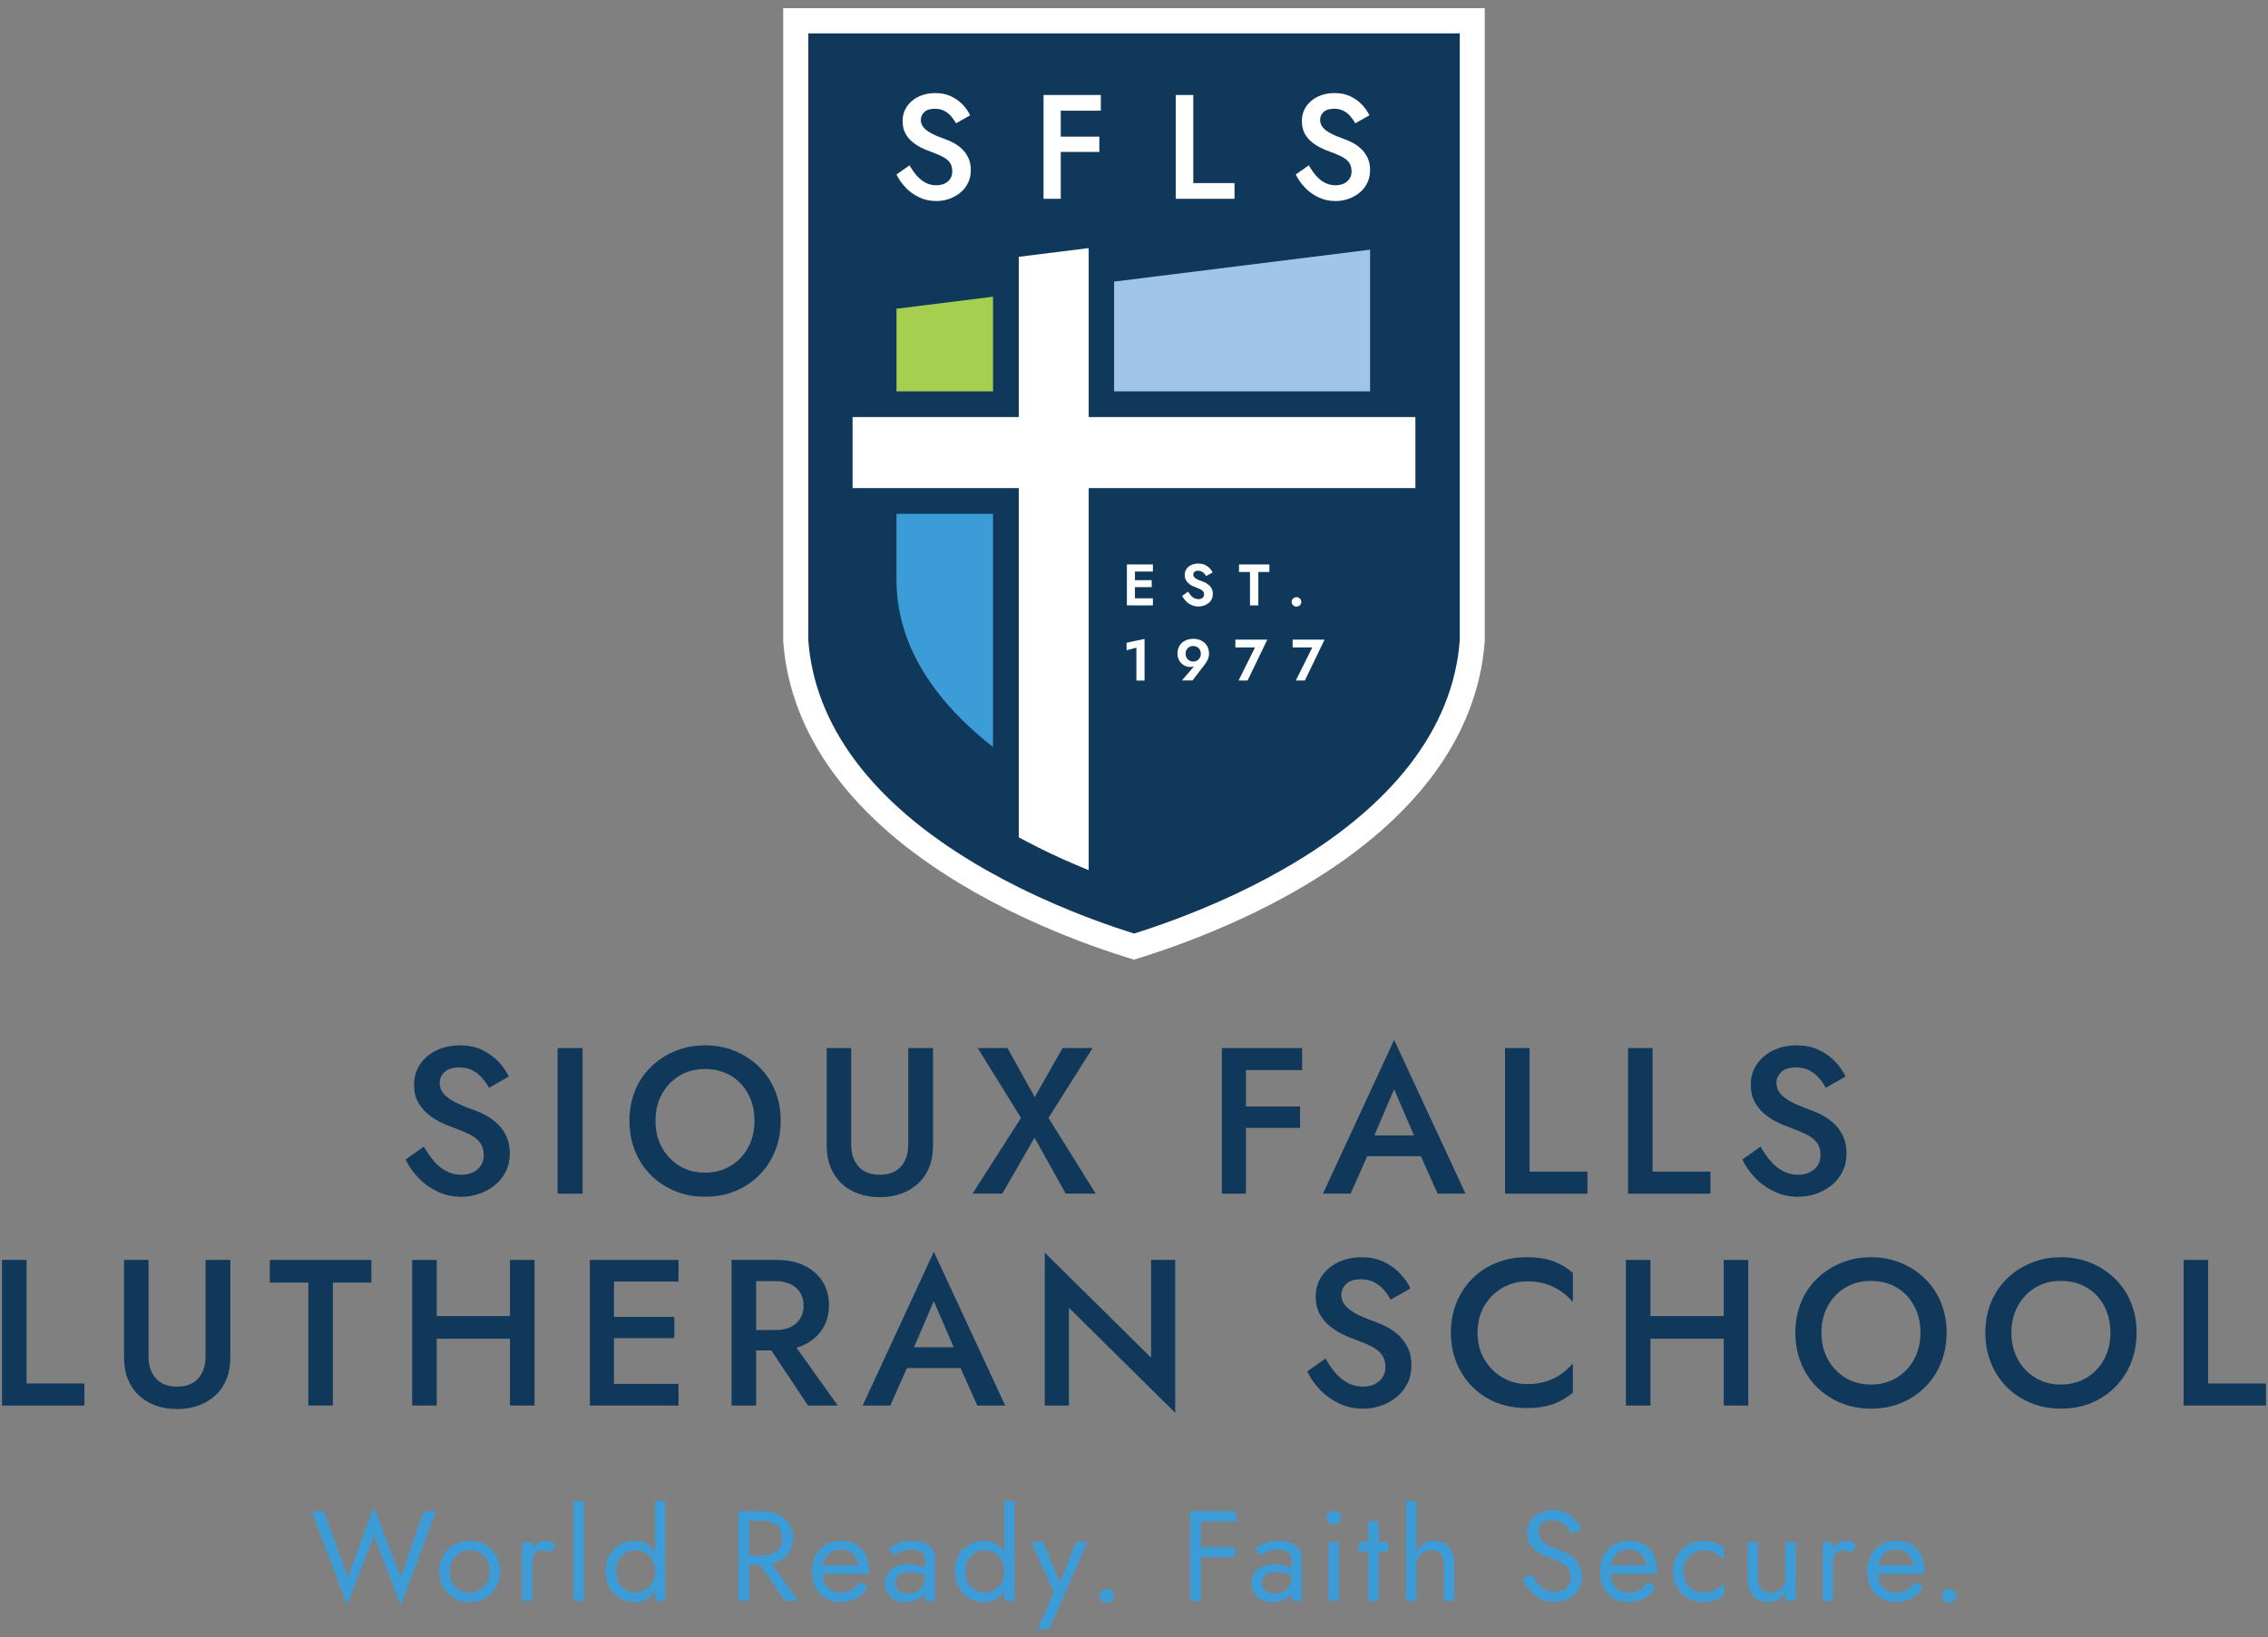 <?xml version="1.0" encoding="UTF-8"?> <svg xmlns="http://www.w3.org/2000/svg" id="Layer_1" viewBox="0 0 588.55 424.99"><rect x="0" y="0" width="588.55" height="424.99" fill="#808080" stroke="none"/><defs><style>.cls-1{fill:#fff;}.cls-2{fill:#a0c5e9;}.cls-3{fill:#a5cf4f;}.cls-4{fill:#0f385b;}.cls-5{fill:#3c9cd7;}</style></defs><path class="cls-1" d="m292.33,248.51c-3.65-1.15-7.39-2.43-11.09-3.81l-.12-.04c-.3-.12-.6-.23-.91-.35-6.5-2.47-12.8-5.21-18.75-8.17-3.01-1.5-5.94-3.06-8.72-4.64-1.1-.63-2.17-1.25-3.2-1.88-28.49-17.02-44.5-38.81-46.28-63.01l-.02-.24V2.12h182.05v164.24l-.02.24c-1.85,25.13-18.96,47.57-49.47,64.88-8.63,4.91-18.21,9.34-28.48,13.19-3.63,1.36-7.37,2.65-11.11,3.83l-1.95.61-1.95-.61Z"></path><path class="cls-4" d="m209.76,8.66v157.55c1.62,22.04,16.45,41.94,43.16,57.88.99.6,2.01,1.19,3.04,1.78,2.82,1.6,5.64,3.09,8.42,4.47,6.46,3.21,12.69,5.84,18.15,7.91.34.13.67.25,1,.38,4.15,1.55,7.81,2.77,10.76,3.7,2.95-.92,6.62-2.15,10.77-3.71,7.99-2.99,17.76-7.19,27.55-12.75,28.64-16.24,44.51-36.8,46.2-59.67V8.66h-169.04Zm59.73,211.35c-1.74-.87-3.45-1.77-5.12-2.67v-90.64h-43.12v-18.44h43.12v-41.6l18.15-2.26v43.87h84.78v18.44h-84.78v99.17c-4.49-1.82-8.87-3.78-13.03-5.85Z"></path><path class="cls-1" d="m249.72,38.75c-.65-.64-1.39-1.18-2.19-1.62-.81-.44-1.62-.8-2.45-1.08-1.44-.51-2.61-1.01-3.5-1.5-.9-.49-1.56-1.01-1.98-1.56s-.64-1.17-.64-1.87c0-.77.29-1.44.89-2.02.59-.58,1.51-.87,2.77-.87.9,0,1.69.17,2.37.52.68.35,1.28.81,1.79,1.39.51.58.95,1.2,1.31,1.87l3.66-2.08c-.44-.95-1.07-1.86-1.89-2.73-.82-.87-1.82-1.6-3-2.17-1.18-.58-2.57-.87-4.16-.87s-3.06.31-4.33.92c-1.27.62-2.28,1.47-3.02,2.56-.74,1.09-1.12,2.36-1.12,3.79,0,1.26.24,2.33.73,3.22.49.89,1.1,1.63,1.85,2.23.74.6,1.53,1.1,2.35,1.5.82.4,1.57.71,2.23.94,1.13.41,2.13.83,3,1.25.87.42,1.55.94,2.02,1.54.47.6.71,1.39.71,2.37,0,1.08-.38,1.95-1.16,2.62-.77.67-1.77,1-3,1-1,0-1.92-.22-2.75-.65-.83-.44-1.59-1.04-2.27-1.81-.68-.77-1.32-1.68-1.91-2.73l-3.39,2.39c.59,1.23,1.39,2.37,2.41,3.43,1.01,1.05,2.19,1.89,3.54,2.52,1.35.63,2.8.94,4.37.94,1.16,0,2.27-.19,3.33-.56,1.06-.37,2.02-.9,2.87-1.58.85-.68,1.52-1.52,2.02-2.52.5-1,.75-2.13.75-3.39,0-1.18-.21-2.21-.62-3.1-.41-.89-.94-1.65-1.6-2.29Zm23.89-14.09h-2.81v26.95h4.47v-12.17h10.01v-3.97h-10.01v-6.74h10.4v-4.08h-12.05Zm36.04,0h-4.54v26.95h15.25v-4.08h-10.7v-22.87Zm45.28,16.38c-.41-.89-.94-1.65-1.6-2.29-.65-.64-1.39-1.18-2.19-1.62-.81-.44-1.62-.8-2.45-1.08-1.44-.51-2.61-1.01-3.5-1.5-.9-.49-1.56-1.01-1.98-1.56-.42-.55-.64-1.17-.64-1.87,0-.77.29-1.44.89-2.02.59-.58,1.51-.87,2.77-.87.9,0,1.69.17,2.37.52.68.35,1.28.81,1.79,1.39.51.58.95,1.2,1.31,1.87l3.66-2.08c-.44-.95-1.07-1.86-1.89-2.73-.82-.87-1.82-1.6-3-2.17-1.18-.58-2.57-.87-4.16-.87s-3.06.31-4.33.92c-1.27.62-2.28,1.47-3.02,2.56-.74,1.09-1.12,2.36-1.12,3.79,0,1.26.24,2.33.73,3.22.49.89,1.1,1.63,1.85,2.23.74.6,1.53,1.1,2.35,1.5.82.4,1.57.71,2.23.94,1.13.41,2.13.83,3,1.25.87.42,1.55.94,2.02,1.54.47.6.71,1.39.71,2.37,0,1.08-.38,1.95-1.16,2.62-.77.67-1.77,1-3,1-1,0-1.92-.22-2.75-.65-.83-.44-1.59-1.04-2.27-1.81-.68-.77-1.32-1.68-1.91-2.73l-3.39,2.39c.59,1.23,1.39,2.37,2.41,3.43,1.01,1.05,2.19,1.89,3.54,2.52,1.35.63,2.8.94,4.37.94,1.16,0,2.27-.19,3.33-.56,1.06-.37,2.02-.9,2.87-1.58.85-.68,1.52-1.52,2.02-2.52.5-1,.75-2.13.75-3.39,0-1.18-.21-2.21-.62-3.1Z"></path><path class="cls-5" d="m257.69,133.37h-25.05v17.13c0,18.44,11.61,32.88,25.05,43.42v-60.55Z"></path><path class="cls-3" d="m257.69,77.02l-25.05,3.12v21.45h25.05v-24.57Z"></path><path class="cls-2" d="m289.11,73.1v28.49h66.43v-36.78l-66.43,8.29Z"></path><path class="cls-1" d="m294.52,146.52v10.62h-2.09v-10.62h2.09Zm-.7,0h5.36v1.84h-5.36v-1.84Zm0,4.08h5.05v1.81h-5.05v-1.81Zm0,4.71h5.36v1.84h-5.36v-1.84Z"></path><path class="cls-1" d="m309.05,154.61c.27.29.56.52.89.68.32.16.67.24,1.05.24.43,0,.79-.11,1.06-.33.27-.22.41-.53.41-.91,0-.33-.08-.6-.25-.8s-.42-.38-.74-.54c-.33-.16-.73-.33-1.21-.51-.25-.09-.54-.21-.87-.37s-.64-.36-.93-.61c-.29-.25-.54-.55-.73-.91-.19-.36-.29-.79-.29-1.3,0-.61.15-1.13.46-1.57s.73-.78,1.26-1.02c.53-.24,1.13-.36,1.78-.36s1.26.11,1.75.34c.49.23.9.52,1.23.87.33.35.58.71.77,1.08l-1.7.94c-.14-.25-.31-.48-.51-.69-.2-.21-.42-.38-.68-.5-.25-.13-.54-.19-.87-.19-.42,0-.74.1-.96.3-.21.2-.32.43-.32.69s.09.49.26.69.43.38.79.56.8.36,1.34.54c.34.12.68.27.99.46.32.18.61.4.87.66s.46.56.61.91c.15.35.22.75.22,1.21,0,.52-.1.98-.3,1.38-.2.41-.48.75-.83,1.02-.35.28-.75.49-1.19.64-.44.15-.9.22-1.39.22-.65,0-1.25-.12-1.81-.37-.56-.25-1.05-.58-1.46-1.01s-.74-.89-.97-1.38l1.55-1.09c.22.39.47.74.74,1.03Z"></path><path class="cls-1" d="m321.52,146.52h7.89v1.96h-2.87v8.67h-2.17v-8.67h-2.85v-1.96Z"></path><path class="cls-1" d="m335.55,155.38c.24-.24.53-.36.89-.36s.66.12.9.36c.23.24.35.53.35.87,0,.32-.12.61-.35.85-.23.24-.53.36-.9.36s-.65-.12-.89-.36c-.24-.24-.36-.53-.36-.85,0-.34.12-.63.36-.87Z"></path><path class="cls-1" d="m292.35,166.84l4.66-.99v10.81h-2.11v-8.53l-2.55.67v-1.96Z"></path><path class="cls-1" d="m306.72,176.63l3.42-4.01.38-.14c-.25.26-.51.44-.77.52-.26.09-.58.13-.96.13-.41,0-.8-.08-1.18-.24-.38-.16-.73-.39-1.04-.7s-.55-.67-.74-1.09c-.18-.42-.27-.9-.27-1.41,0-.83.18-1.53.55-2.11.37-.58.86-1.01,1.48-1.31.62-.3,1.31-.45,2.06-.45s1.45.15,2.06.45c.62.3,1.11.74,1.48,1.31.37.58.55,1.28.55,2.11,0,.53-.1,1.01-.3,1.46-.2.45-.45.87-.74,1.25l-3.23,4.22h-2.75Zm4.64-7.99c-.17-.3-.41-.53-.71-.7-.3-.17-.63-.25-1.01-.25s-.71.08-1.01.25-.53.4-.71.7c-.17.3-.26.65-.26,1.06s.09.74.26,1.05c.17.3.41.54.71.71s.63.26,1.01.26.71-.09,1.01-.26c.3-.17.53-.41.71-.71s.26-.65.26-1.05-.09-.76-.26-1.06Z"></path><path class="cls-1" d="m320.58,166.03h8.29l-5.12,10.62h-2.34l4.27-8.59h-5.1v-2.03Z"></path><path class="cls-1" d="m335.44,166.03h8.29l-5.12,10.62h-2.34l4.27-8.59h-5.1v-2.03Z"></path><path class="cls-4" d="m112.65,301.48c.95,1.08,2.02,1.93,3.19,2.54,1.17.61,2.46.92,3.86.92,1.73,0,3.13-.47,4.21-1.4s1.62-2.16,1.62-3.67c0-1.37-.33-2.47-1-3.32-.67-.85-1.61-1.57-2.83-2.16-1.22-.59-2.63-1.18-4.21-1.75-.94-.32-1.98-.76-3.13-1.32-1.15-.56-2.25-1.26-3.29-2.11s-1.91-1.89-2.59-3.13c-.68-1.24-1.03-2.74-1.03-4.51,0-2.02.52-3.79,1.57-5.32,1.04-1.53,2.46-2.73,4.24-3.59,1.78-.86,3.81-1.3,6.08-1.3s4.18.41,5.83,1.21c1.66.81,3.06,1.83,4.21,3.05,1.15,1.22,2.03,2.5,2.65,3.83l-5.13,2.92c-.5-.94-1.12-1.81-1.84-2.62-.72-.81-1.56-1.46-2.51-1.94-.95-.49-2.06-.73-3.32-.73-1.76,0-3.06.4-3.89,1.21-.83.81-1.24,1.75-1.24,2.83,0,.97.3,1.84.89,2.62.59.77,1.52,1.5,2.78,2.19,1.26.68,2.9,1.39,4.91,2.11,1.15.4,2.29.9,3.43,1.51,1.13.61,2.16,1.37,3.08,2.27s1.67,1.97,2.24,3.21c.58,1.24.86,2.69.86,4.35,0,1.76-.35,3.35-1.05,4.75-.7,1.4-1.65,2.58-2.83,3.54-1.19.95-2.53,1.69-4.02,2.21-1.49.52-3.05.78-4.67.78-2.2,0-4.24-.44-6.13-1.32-1.89-.88-3.55-2.06-4.97-3.54s-2.55-3.08-3.38-4.81l4.75-3.35c.83,1.48,1.72,2.75,2.67,3.83Z"></path><path class="cls-4" d="m151.18,272.05v37.8h-6.48v-37.8h6.48Z"></path><path class="cls-4" d="m164.79,283.12c.97-2.38,2.35-4.44,4.13-6.18s3.87-3.11,6.26-4.1c2.39-.99,4.98-1.49,7.75-1.49s5.45.5,7.83,1.49c2.38.99,4.46,2.36,6.24,4.1s3.16,3.81,4.13,6.18c.97,2.38,1.46,4.99,1.46,7.83s-.49,5.42-1.46,7.83c-.97,2.41-2.34,4.5-4.1,6.26s-3.83,3.14-6.21,4.13c-2.38.99-5,1.48-7.88,1.48s-5.41-.5-7.8-1.48c-2.39-.99-4.47-2.37-6.24-4.13-1.76-1.76-3.13-3.85-4.1-6.26-.97-2.41-1.46-5.02-1.46-7.83s.49-5.45,1.46-7.83Zm6.97,14.74c1.12,2.02,2.64,3.61,4.56,4.78,1.92,1.17,4.13,1.76,6.61,1.76s4.74-.58,6.67-1.76c1.92-1.17,3.44-2.76,4.54-4.78,1.1-2.02,1.65-4.32,1.65-6.91s-.54-4.91-1.62-6.94c-1.08-2.03-2.58-3.63-4.51-4.78-1.93-1.15-4.17-1.73-6.72-1.73s-4.69.58-6.61,1.73c-1.93,1.15-3.45,2.75-4.56,4.78-1.12,2.03-1.67,4.35-1.67,6.94s.56,4.9,1.67,6.91Z"></path><path class="cls-4" d="m220.89,272.05v25.11c0,2.3.63,4.18,1.89,5.62,1.26,1.44,3.1,2.16,5.51,2.16s4.29-.72,5.54-2.16c1.24-1.44,1.86-3.31,1.86-5.62v-25.11h6.43v25.38c0,2.09-.33,3.95-1,5.59-.67,1.64-1.62,3.03-2.86,4.18-1.24,1.15-2.71,2.03-4.4,2.65-1.69.61-3.55.92-5.56.92s-3.87-.31-5.56-.92c-1.69-.61-3.15-1.49-4.37-2.65-1.22-1.15-2.17-2.55-2.83-4.18s-1-3.5-1-5.59v-25.38h6.37Z"></path><path class="cls-4" d="m283.53,272.05l-11.45,18.14,12.26,19.66h-7.78l-8.1-14.53-8.37,14.53h-7.72l12.58-19.66-11.23-18.14h7.72l7.07,12.74,7.24-12.74h7.78Z"></path><path class="cls-4" d="m323.33,272.05v37.8h-6.26v-37.8h6.26Zm-2.32,0h16.9v5.72h-16.9v-5.72Zm0,15.17h16.36v5.56h-16.36v-5.56Z"></path><path class="cls-4" d="m355.84,296.62l-.11,1.4-5.24,11.83h-7.18l18.47-39.91,18.52,39.91h-7.24l-5.13-11.5-.11-1.57-6.05-14.04-5.94,13.88Zm-2.7-1.89h17.55l1.19,5.4h-19.98l1.24-5.4Z"></path><path class="cls-4" d="m396.93,272.05v32.08h15.01v5.72h-21.38v-37.8h6.37Z"></path><path class="cls-4" d="m428.85,272.05v32.08h15.01v5.72h-21.38v-37.8h6.37Z"></path><path class="cls-4" d="m459.54,301.48c.95,1.08,2.02,1.93,3.19,2.54,1.17.61,2.46.92,3.86.92,1.73,0,3.13-.47,4.21-1.4s1.62-2.16,1.62-3.67c0-1.37-.33-2.47-1-3.32-.67-.85-1.61-1.57-2.83-2.16-1.22-.59-2.63-1.18-4.21-1.75-.94-.32-1.98-.76-3.13-1.32-1.15-.56-2.25-1.26-3.29-2.11-1.04-.85-1.91-1.89-2.59-3.13-.68-1.24-1.03-2.74-1.03-4.51,0-2.02.52-3.79,1.57-5.32,1.04-1.53,2.46-2.73,4.24-3.59,1.78-.86,3.81-1.3,6.08-1.3s4.18.41,5.83,1.21c1.66.81,3.06,1.83,4.21,3.05,1.15,1.22,2.03,2.5,2.65,3.83l-5.13,2.92c-.5-.94-1.12-1.81-1.84-2.62-.72-.81-1.56-1.46-2.51-1.94-.95-.49-2.06-.73-3.32-.73-1.76,0-3.06.4-3.89,1.21s-1.24,1.75-1.24,2.83c0,.97.3,1.84.89,2.62.59.77,1.52,1.5,2.78,2.19,1.26.68,2.9,1.39,4.91,2.11,1.15.4,2.29.9,3.43,1.51,1.13.61,2.16,1.37,3.08,2.27s1.67,1.97,2.24,3.21c.58,1.24.86,2.69.86,4.35,0,1.76-.35,3.35-1.05,4.75-.7,1.4-1.65,2.58-2.83,3.54-1.19.95-2.53,1.69-4.02,2.21-1.49.52-3.05.78-4.67.78-2.2,0-4.24-.44-6.13-1.32s-3.55-2.06-4.97-3.54c-1.42-1.48-2.55-3.08-3.38-4.81l4.75-3.35c.83,1.48,1.72,2.75,2.67,3.83Z"></path><path class="cls-4" d="m6.89,327.05v32.08h15.01v5.72H.52v-37.8h6.37Z"></path><path class="cls-4" d="m38.54,327.05v25.11c0,2.3.63,4.18,1.89,5.62,1.26,1.44,3.1,2.16,5.51,2.16s4.29-.72,5.54-2.16c1.24-1.44,1.86-3.31,1.86-5.62v-25.11h6.43v25.38c0,2.09-.33,3.95-1,5.59s-1.62,3.03-2.86,4.18c-1.24,1.15-2.71,2.04-4.4,2.65-1.69.61-3.55.92-5.56.92s-3.87-.31-5.56-.92c-1.69-.61-3.15-1.49-4.37-2.65-1.22-1.15-2.17-2.54-2.83-4.18-.67-1.64-1-3.5-1-5.59v-25.38h6.37Z"></path><path class="cls-4" d="m70.02,327.05h26.35v5.88h-9.99v31.91h-6.37v-31.91h-9.99v-5.88Z"></path><path class="cls-4" d="m113.33,327.05v37.8h-6.37v-37.8h6.37Zm-3.83,14.58h27v5.88h-27v-5.88Zm29.21-14.58v37.8h-6.37v-37.8h6.37Z"></path><path class="cls-4" d="m159.33,327.05v37.8h-6.26v-37.8h6.26Zm-2.32,0h19.06v5.62h-19.06v-5.62Zm0,14.79h17.98v5.51h-17.98v-5.51Zm0,17.39h19.06v5.62h-19.06v-5.62Z"></path><path class="cls-4" d="m196.22,327.05v37.8h-6.37v-37.8h6.37Zm-2.59,0h7.88c2.77,0,5.17.48,7.18,1.46,2.02.97,3.59,2.33,4.73,4.08,1.13,1.75,1.7,3.81,1.7,6.18s-.57,4.45-1.7,6.21c-1.13,1.76-2.71,3.13-4.73,4.1-2.02.97-4.41,1.46-7.18,1.46h-7.88v-5.29h7.61c1.48,0,2.75-.24,3.83-.73s1.93-1.21,2.54-2.16.92-2.1.92-3.43-.31-2.52-.92-3.46-1.46-1.66-2.54-2.16-2.36-.76-3.83-.76h-7.61v-5.51Zm10.91,19.76l12.85,18.04h-7.72l-11.99-18.04h6.86Z"></path><path class="cls-4" d="m236.39,351.62l-.11,1.4-5.24,11.83h-7.18l18.47-39.91,18.52,39.91h-7.24l-5.13-11.5-.11-1.57-6.05-14.04-5.94,13.88Zm-2.7-1.89h17.55l1.19,5.4h-19.98l1.24-5.4Z"></path><path class="cls-4" d="m304.97,327.05v39.69l-27.59-27.27v25.38h-6.26v-39.69l27.59,27.27v-25.38h6.26Z"></path><path class="cls-4" d="m346.63,356.48c.95,1.08,2.02,1.93,3.19,2.54,1.17.61,2.46.92,3.86.92,1.73,0,3.13-.47,4.21-1.4,1.08-.94,1.62-2.16,1.62-3.67,0-1.37-.33-2.47-1-3.32-.67-.85-1.61-1.57-2.83-2.16-1.22-.59-2.63-1.18-4.21-1.75-.94-.32-1.98-.77-3.13-1.32-1.15-.56-2.25-1.26-3.29-2.11-1.04-.85-1.91-1.89-2.59-3.13s-1.03-2.74-1.03-4.51c0-2.02.52-3.79,1.57-5.32,1.04-1.53,2.46-2.73,4.24-3.59s3.81-1.3,6.08-1.3,4.18.41,5.83,1.21c1.66.81,3.06,1.83,4.21,3.05,1.15,1.22,2.03,2.5,2.65,3.83l-5.13,2.92c-.5-.94-1.12-1.81-1.84-2.62-.72-.81-1.56-1.46-2.51-1.94-.95-.49-2.06-.73-3.32-.73-1.76,0-3.06.4-3.89,1.21s-1.24,1.76-1.24,2.84c0,.97.3,1.84.89,2.62.59.78,1.52,1.5,2.78,2.19,1.26.69,2.9,1.39,4.91,2.11,1.15.4,2.29.9,3.43,1.51,1.13.61,2.16,1.37,3.08,2.27s1.67,1.97,2.24,3.21c.58,1.24.86,2.69.86,4.35,0,1.76-.35,3.35-1.05,4.75-.7,1.4-1.65,2.58-2.83,3.54-1.19.95-2.53,1.69-4.02,2.21-1.49.52-3.05.78-4.67.78-2.2,0-4.24-.44-6.13-1.32-1.89-.88-3.55-2.06-4.97-3.54-1.42-1.48-2.55-3.08-3.38-4.81l4.75-3.35c.83,1.48,1.72,2.75,2.67,3.83Z"></path><path class="cls-4" d="m385.24,352.94c1.21,2,2.78,3.55,4.72,4.67,1.94,1.12,4.07,1.68,6.37,1.68,1.8,0,3.43-.23,4.89-.7,1.46-.47,2.76-1.11,3.92-1.92,1.15-.81,2.16-1.74,3.02-2.78v7.61c-1.55,1.3-3.25,2.29-5.1,2.97-1.85.68-4.17,1.03-6.94,1.03s-5.36-.47-7.75-1.4c-2.39-.94-4.47-2.29-6.24-4.05-1.76-1.76-3.14-3.84-4.13-6.24-.99-2.39-1.49-5.01-1.49-7.86s.5-5.52,1.49-7.91c.99-2.39,2.37-4.46,4.13-6.21,1.76-1.74,3.84-3.1,6.24-4.05,2.39-.95,4.98-1.43,7.75-1.43s5.08.34,6.94,1.03c1.85.68,3.55,1.69,5.1,3.02v7.56c-.86-1.01-1.87-1.92-3.02-2.73-1.15-.81-2.46-1.45-3.92-1.92s-3.09-.7-4.89-.7c-2.3,0-4.43.55-6.37,1.65s-3.52,2.64-4.72,4.64c-1.21,2-1.81,4.35-1.81,7.05s.6,5,1.81,6.99Z"></path><path class="cls-4" d="m428.3,327.05v37.8h-6.37v-37.8h6.37Zm-3.83,14.58h27v5.88h-27v-5.88Zm29.21-14.58v37.8h-6.37v-37.8h6.37Z"></path><path class="cls-4" d="m467.35,338.12c.97-2.38,2.35-4.44,4.13-6.18,1.78-1.75,3.87-3.11,6.26-4.1,2.39-.99,4.98-1.49,7.75-1.49s5.45.5,7.83,1.49,4.46,2.36,6.24,4.1c1.78,1.75,3.16,3.81,4.13,6.18.97,2.38,1.46,4.99,1.46,7.83s-.49,5.42-1.46,7.83c-.97,2.41-2.34,4.5-4.1,6.27-1.76,1.76-3.83,3.14-6.21,4.13-2.38.99-5,1.48-7.88,1.48s-5.41-.5-7.8-1.48c-2.39-.99-4.47-2.37-6.24-4.13-1.76-1.76-3.13-3.85-4.1-6.27-.97-2.41-1.46-5.02-1.46-7.83s.49-5.45,1.46-7.83Zm6.97,14.74c1.12,2.02,2.64,3.61,4.56,4.78,1.93,1.17,4.13,1.76,6.62,1.76s4.74-.59,6.67-1.76c1.92-1.17,3.44-2.76,4.54-4.78,1.1-2.02,1.65-4.32,1.65-6.91s-.54-4.9-1.62-6.94-2.58-3.63-4.51-4.78-4.17-1.73-6.72-1.73-4.69.58-6.62,1.73c-1.93,1.15-3.45,2.75-4.56,4.78s-1.67,4.35-1.67,6.94.56,4.9,1.67,6.91Z"></path><path class="cls-4" d="m516.65,338.12c.97-2.38,2.35-4.44,4.13-6.18,1.78-1.75,3.87-3.11,6.26-4.1,2.39-.99,4.98-1.49,7.75-1.49s5.45.5,7.83,1.49,4.46,2.36,6.24,4.1c1.78,1.75,3.16,3.81,4.13,6.18.97,2.38,1.46,4.99,1.46,7.83s-.49,5.42-1.46,7.83c-.97,2.41-2.34,4.5-4.1,6.27-1.76,1.76-3.83,3.14-6.21,4.13-2.38.99-5,1.48-7.88,1.48s-5.41-.5-7.8-1.48c-2.39-.99-4.47-2.37-6.24-4.13-1.76-1.76-3.13-3.85-4.1-6.27-.97-2.41-1.46-5.02-1.46-7.83s.49-5.45,1.46-7.83Zm6.97,14.74c1.12,2.02,2.64,3.61,4.56,4.78,1.93,1.17,4.13,1.76,6.62,1.76s4.74-.59,6.67-1.76c1.92-1.17,3.44-2.76,4.54-4.78,1.1-2.02,1.65-4.32,1.65-6.91s-.54-4.9-1.62-6.94-2.58-3.63-4.51-4.78-4.17-1.73-6.72-1.73-4.69.58-6.62,1.73c-1.93,1.15-3.45,2.75-4.56,4.78s-1.67,4.35-1.67,6.94.56,4.9,1.67,6.91Z"></path><path class="cls-4" d="m573.02,327.05v32.08h15.01v5.72h-21.38v-37.8h6.37Z"></path><path class="cls-5" d="m109.99,392.29h3.16l-9.14,24.44-6.98-18.09-6.98,18.09-9.14-24.44h3.16l6.18,17.12,6.78-18.29,6.92,18.29,6.05-17.12Z"></path><path class="cls-5" d="m115.03,403.79c.7-1.2,1.65-2.14,2.84-2.83,1.2-.69,2.54-1.03,4.02-1.03s2.85.34,4.04,1.03c1.19.69,2.13,1.63,2.83,2.83.7,1.2,1.05,2.57,1.05,4.12s-.35,2.9-1.05,4.11c-.7,1.21-1.64,2.16-2.83,2.84-1.19.69-2.53,1.03-4.04,1.03s-2.83-.34-4.02-1.03c-1.2-.69-2.15-1.63-2.84-2.84-.7-1.21-1.05-2.58-1.05-4.11s.35-2.93,1.05-4.12Zm2.33,6.95c.45.82,1.08,1.47,1.86,1.95.79.48,1.68.71,2.68.71s1.89-.24,2.68-.71,1.41-1.12,1.86-1.95c.45-.82.68-1.76.68-2.83s-.23-2.01-.68-2.84c-.46-.83-1.08-1.48-1.86-1.95-.79-.47-1.68-.7-2.68-.7s-1.89.23-2.68.7c-.79.46-1.41,1.11-1.86,1.95-.46.83-.68,1.78-.68,2.84s.23,2.01.68,2.83Z"></path><path class="cls-5" d="m138.12,415.56h-2.66v-15.29h2.66v15.29Zm3.66-12.95c-.29-.12-.65-.18-1.1-.18-.67,0-1.19.17-1.56.5-.38.33-.64.79-.78,1.36-.14.58-.22,1.23-.22,1.96h-1.2c0-1.22.22-2.3.65-3.24.43-.94.99-1.69,1.68-2.24.69-.55,1.39-.83,2.09-.83.55,0,1.07.07,1.55.22.48.14.91.43,1.31.85l-1.46,2.2c-.35-.27-.68-.46-.96-.58Z"></path><path class="cls-5" d="m151.52,389.63v25.94h-2.66v-25.94h2.66Z"></path><path class="cls-5" d="m158.2,403.64c.69-1.19,1.61-2.1,2.76-2.74,1.15-.64,2.42-.96,3.79-.96,1.29,0,2.41.32,3.36.96.95.64,1.7,1.56,2.24,2.74s.82,2.61.82,4.27-.27,3.06-.82,4.26c-.54,1.2-1.29,2.12-2.24,2.76s-2.07.96-3.36.96c-1.37,0-2.64-.32-3.79-.96-1.15-.64-2.07-1.56-2.76-2.76-.69-1.2-1.03-2.62-1.03-4.26s.34-3.09,1.03-4.27Zm2.38,7.26c.48.82,1.11,1.44,1.91,1.86.8.42,1.66.63,2.59.63.78,0,1.54-.21,2.29-.63.75-.42,1.37-1.04,1.86-1.86.49-.82.73-1.82.73-2.99s-.24-2.17-.73-2.99c-.49-.82-1.11-1.44-1.86-1.86-.75-.42-1.52-.63-2.29-.63-.93,0-1.8.21-2.59.63-.8.42-1.44,1.04-1.91,1.86s-.71,1.82-.71,2.99.24,2.17.71,2.99Zm12.05-21.28v25.94h-2.66v-25.94h2.66Z"></path><path class="cls-5" d="m194.41,392.29v23.28h-2.83v-23.28h2.83Zm-1.26,0h4.75c1.51,0,2.85.28,4.04.85,1.19.57,2.13,1.37,2.83,2.41.7,1.04,1.05,2.28,1.05,3.72s-.35,2.65-1.05,3.71-1.64,1.86-2.83,2.43c-1.19.56-2.53.85-4.04.85h-4.75v-2.49h4.75c1,0,1.88-.18,2.64-.53.76-.35,1.36-.87,1.79-1.53.43-.67.65-1.47.65-2.43s-.22-1.76-.65-2.43c-.43-.66-1.03-1.17-1.79-1.53-.77-.35-1.65-.53-2.64-.53h-4.75v-2.49Zm5.75,11.8l8.31,11.47h-3.49l-7.98-11.47h3.16Z"></path><path class="cls-5" d="m214.18,414.88c-1.1-.68-1.95-1.61-2.56-2.81s-.91-2.58-.91-4.16.32-2.99.95-4.19,1.52-2.13,2.66-2.79c1.14-.66,2.47-1,3.97-1s2.8.32,3.87.95c1.08.63,1.9,1.54,2.48,2.71.58,1.18.86,2.57.86,4.19,0,.16,0,.32-.02.48s-.02.27-.02.32h-13.07v-2.26h10.97l-1.06,1.53c.07-.11.13-.28.2-.52.07-.23.1-.43.1-.58,0-.91-.18-1.7-.55-2.36-.37-.67-.87-1.19-1.51-1.56-.64-.38-1.4-.57-2.26-.57-1.02,0-1.89.22-2.61.65-.72.43-1.27,1.05-1.66,1.86-.39.81-.59,1.8-.62,2.98,0,1.2.19,2.22.57,3.06.38.84.93,1.49,1.66,1.93s1.62.66,2.66.66,1.96-.23,2.76-.68c.8-.45,1.47-1.15,2.03-2.08l2.16,1.36c-.8,1.29-1.8,2.26-3.01,2.91-1.21.65-2.63.98-4.27.98-1.42,0-2.68-.34-3.77-1.01Z"></path><path class="cls-5" d="m232.77,412.34c.28.42.67.74,1.16.95.5.21,1.07.32,1.71.32.82,0,1.56-.17,2.21-.5.65-.33,1.17-.8,1.56-1.41.39-.61.58-1.31.58-2.11l.53,2c0,.98-.29,1.78-.88,2.43-.59.64-1.31,1.12-2.16,1.43-.85.31-1.7.46-2.54.46-.93,0-1.8-.19-2.61-.58-.81-.39-1.46-.95-1.95-1.68-.49-.73-.73-1.62-.73-2.66,0-1.49.53-2.68,1.58-3.58,1.05-.9,2.52-1.35,4.41-1.35,1.11,0,2.03.13,2.78.38.74.25,1.33.54,1.78.86.44.32.74.58.9.78v1.56c-.78-.53-1.57-.92-2.39-1.15s-1.7-.35-2.63-.35c-.86,0-1.57.11-2.11.33-.54.22-.95.53-1.21.93-.27.4-.4.88-.4,1.43s.14,1.08.42,1.5Zm-2.11-10.51c.58-.42,1.37-.84,2.38-1.26,1.01-.42,2.22-.63,3.64-.63,1.2,0,2.25.18,3.14.55.9.37,1.6.89,2.09,1.58s.75,1.53.75,2.53v10.97h-2.66v-10.61c0-.53-.09-.97-.27-1.31-.18-.34-.43-.62-.75-.82-.32-.2-.69-.34-1.11-.43-.42-.09-.86-.13-1.33-.13-.75,0-1.44.09-2.04.27-.61.18-1.12.39-1.55.63-.42.24-.75.45-1,.63l-1.3-1.96Z"></path><path class="cls-5" d="m248.84,403.64c.69-1.19,1.61-2.1,2.76-2.74,1.15-.64,2.42-.96,3.79-.96,1.29,0,2.41.32,3.36.96.95.64,1.7,1.56,2.24,2.74.54,1.19.81,2.61.81,4.27s-.27,3.06-.81,4.26c-.54,1.2-1.29,2.12-2.24,2.76-.95.64-2.07.96-3.36.96-1.38,0-2.64-.32-3.79-.96s-2.07-1.56-2.76-2.76c-.69-1.2-1.03-2.62-1.03-4.26s.34-3.09,1.03-4.27Zm2.38,7.26c.48.82,1.11,1.44,1.91,1.86.8.42,1.66.63,2.59.63.78,0,1.54-.21,2.29-.63.75-.42,1.37-1.04,1.86-1.86.49-.82.73-1.82.73-2.99s-.24-2.17-.73-2.99-1.11-1.44-1.86-1.86c-.75-.42-1.52-.63-2.29-.63-.93,0-1.79.21-2.59.63-.8.42-1.44,1.04-1.91,1.86-.48.82-.71,1.82-.71,2.99s.24,2.17.71,2.99Zm12.05-21.28v25.94h-2.66v-25.94h2.66Z"></path><path class="cls-5" d="m272.25,422.88h-2.99l4.19-9.48-5.85-13.13h3.16l4.85,11.97-1.1-.13,4.72-11.84h2.99l-9.97,22.61Z"></path><path class="cls-5" d="m285.93,412.93c.37-.35.79-.53,1.28-.53s.94.18,1.3.53c.35.35.53.79.53,1.3s-.18.91-.53,1.28c-.36.37-.79.55-1.3.55s-.91-.18-1.28-.55-.55-.79-.55-1.28.18-.94.55-1.3Z"></path><path class="cls-5" d="m311.65,392.29v23.28h-2.83v-23.28h2.83Zm-1.26,0h10.41v2.66h-10.41v-2.66Zm0,9.31h10.07v2.66h-10.07v-2.66Z"></path><path class="cls-5" d="m327.89,412.34c.28.42.67.74,1.16.95.5.21,1.07.32,1.71.32.82,0,1.56-.17,2.21-.5.65-.33,1.17-.8,1.56-1.41.39-.61.58-1.31.58-2.11l.53,2c0,.98-.29,1.78-.88,2.43-.59.64-1.31,1.12-2.16,1.43-.85.31-1.7.46-2.54.46-.93,0-1.8-.19-2.61-.58-.81-.39-1.46-.95-1.95-1.68-.49-.73-.73-1.62-.73-2.66,0-1.49.53-2.68,1.58-3.58,1.05-.9,2.52-1.35,4.41-1.35,1.11,0,2.03.13,2.78.38.74.25,1.34.54,1.78.86.44.32.74.58.9.78v1.56c-.78-.53-1.57-.92-2.39-1.15-.82-.23-1.7-.35-2.63-.35-.86,0-1.57.11-2.11.33-.54.22-.95.53-1.21.93-.27.4-.4.88-.4,1.43s.14,1.08.42,1.5Zm-2.11-10.51c.58-.42,1.37-.84,2.38-1.26,1.01-.42,2.22-.63,3.64-.63,1.2,0,2.24.18,3.14.55.9.37,1.6.89,2.09,1.58.5.69.75,1.53.75,2.53v10.97h-2.66v-10.61c0-.53-.09-.97-.27-1.31s-.43-.62-.75-.82c-.32-.2-.69-.34-1.11-.43-.42-.09-.87-.13-1.33-.13-.75,0-1.44.09-2.04.27-.61.18-1.13.39-1.55.63s-.75.45-1,.63l-1.3-1.96Z"></path><path class="cls-5" d="m344.82,392.65c.37-.35.79-.53,1.28-.53s.94.18,1.3.53c.35.36.53.79.53,1.3s-.18.91-.53,1.28-.79.55-1.3.55-.91-.18-1.28-.55c-.37-.37-.55-.79-.55-1.28s.18-.94.55-1.3Zm2.61,7.62v15.29h-2.66v-15.29h2.66Z"></path><path class="cls-5" d="m360.23,400.27v2.49h-7.65v-2.49h7.65Zm-2.49-5.32v20.62h-2.66v-20.62h2.66Z"></path><path class="cls-5" d="m367.54,415.56h-2.66v-25.94h2.66v25.94Zm6.33-12.17c-.54-.64-1.36-.96-2.44-.96-.78,0-1.46.17-2.04.5-.59.33-1.04.79-1.36,1.36-.32.58-.48,1.23-.48,1.96h-.86c0-1.22.23-2.3.7-3.24.47-.94,1.1-1.69,1.91-2.24.81-.55,1.75-.83,2.81-.83s1.99.22,2.78.67c.79.44,1.4,1.11,1.83,2,.43.89.65,2,.65,3.33v9.64h-2.66v-9.31c0-1.26-.27-2.22-.82-2.86Z"></path><path class="cls-5" d="m399.01,410.97c.59.71,1.25,1.26,1.98,1.66.73.4,1.56.6,2.49.6,1.24,0,2.24-.34,2.99-1.03.75-.69,1.13-1.56,1.13-2.63s-.24-1.87-.73-2.49c-.49-.62-1.12-1.12-1.91-1.51-.79-.39-1.62-.74-2.51-1.05-.58-.2-1.22-.46-1.93-.78-.71-.32-1.39-.73-2.03-1.23-.64-.5-1.17-1.11-1.58-1.85s-.61-1.63-.61-2.69c0-1.15.29-2.18.86-3.09.58-.91,1.37-1.62,2.39-2.14,1.02-.52,2.18-.78,3.49-.78s2.37.24,3.31.71,1.75,1.09,2.41,1.83c.67.74,1.19,1.52,1.56,2.34l-2.43,1.4c-.29-.58-.65-1.14-1.1-1.7-.44-.55-.98-1.01-1.61-1.36-.63-.35-1.4-.53-2.31-.53-1.26,0-2.18.3-2.76.91s-.86,1.29-.86,2.04c0,.64.17,1.24.5,1.78.33.54.89,1.05,1.68,1.53.79.48,1.86.95,3.21,1.41.62.22,1.27.51,1.96.87.69.35,1.33.8,1.91,1.35.59.54,1.07,1.2,1.45,1.96.38.76.57,1.68.57,2.74s-.19,1.94-.58,2.76c-.39.82-.92,1.52-1.6,2.1-.68.58-1.44,1.02-2.29,1.33-.85.31-1.75.46-2.68.46-1.26,0-2.43-.27-3.51-.81-1.08-.54-2.02-1.26-2.83-2.16-.81-.9-1.47-1.86-1.98-2.88l2.26-1.53c.53.93,1.09,1.75,1.68,2.46Z"></path><path class="cls-5" d="m418.66,414.88c-1.1-.68-1.95-1.61-2.56-2.81-.61-1.2-.91-2.58-.91-4.16s.32-2.99.95-4.19,1.52-2.13,2.66-2.79c1.14-.66,2.47-1,3.97-1s2.8.32,3.87.95c1.08.63,1.9,1.54,2.48,2.71.58,1.18.86,2.57.86,4.19,0,.16,0,.32-.02.48-.01.17-.02.27-.02.32h-13.07v-2.26h10.97l-1.06,1.53c.07-.11.13-.28.2-.52.07-.23.1-.43.1-.58,0-.91-.18-1.7-.55-2.36-.37-.67-.87-1.19-1.51-1.56-.64-.38-1.4-.57-2.26-.57-1.02,0-1.89.22-2.61.65-.72.43-1.28,1.05-1.66,1.86s-.59,1.8-.61,2.98c0,1.2.19,2.22.56,3.06.38.84.93,1.49,1.66,1.93s1.62.66,2.66.66,1.96-.23,2.76-.68c.8-.45,1.47-1.15,2.03-2.08l2.16,1.36c-.8,1.29-1.8,2.26-3.01,2.91-1.21.65-2.63.98-4.27.98-1.42,0-2.68-.34-3.77-1.01Z"></path><path class="cls-5" d="m437.51,410.74c.45.82,1.08,1.47,1.86,1.95.79.48,1.68.71,2.68.71.82,0,1.59-.13,2.31-.38s1.35-.6,1.88-1.03c.53-.43.91-.89,1.13-1.38v3.33c-.53.62-1.29,1.1-2.28,1.45s-2,.52-3.04.52c-1.49,0-2.83-.34-4.02-1.03-1.2-.69-2.14-1.63-2.84-2.84-.7-1.21-1.05-2.58-1.05-4.11s.35-2.93,1.05-4.12c.7-1.2,1.65-2.14,2.84-2.83,1.2-.69,2.54-1.03,4.02-1.03,1.04,0,2.06.17,3.04.51.99.34,1.75.83,2.28,1.45v3.32c-.22-.51-.6-.97-1.13-1.4-.53-.42-1.16-.76-1.88-1.01-.72-.25-1.49-.38-2.31-.38-1,0-1.89.23-2.68.7-.79.46-1.41,1.11-1.86,1.95-.45.83-.68,1.78-.68,2.84s.23,2.01.68,2.83Z"></path><path class="cls-5" d="m457.02,412.4c.55.67,1.36,1,2.43,1,.78,0,1.46-.16,2.04-.48.59-.32,1.04-.77,1.36-1.35s.48-1.24.48-2v-9.31h2.66v15.29h-2.66v-2.39c-.51.91-1.14,1.59-1.9,2.04-.75.45-1.64.68-2.66.68-1.6,0-2.87-.54-3.82-1.63-.95-1.09-1.43-2.54-1.43-4.36v-9.64h2.66v9.31c0,1.22.28,2.16.83,2.83Z"></path><path class="cls-5" d="m475.64,415.56h-2.66v-15.29h2.66v15.29Zm3.66-12.95c-.29-.12-.65-.18-1.1-.18-.67,0-1.19.17-1.56.5-.38.33-.64.79-.78,1.36-.14.58-.22,1.23-.22,1.96h-1.2c0-1.22.22-2.3.65-3.24.43-.94.99-1.69,1.68-2.24.69-.55,1.38-.83,2.09-.83.55,0,1.07.07,1.55.22.48.14.92.43,1.31.85l-1.46,2.2c-.35-.27-.68-.46-.96-.58Z"></path><path class="cls-5" d="m488.02,414.88c-1.1-.68-1.95-1.61-2.56-2.81-.61-1.2-.91-2.58-.91-4.16s.32-2.99.95-4.19,1.52-2.13,2.66-2.79c1.14-.66,2.47-1,3.97-1s2.8.32,3.87.95c1.08.63,1.9,1.54,2.48,2.71.58,1.18.86,2.57.86,4.19,0,.16,0,.32-.02.48-.01.17-.02.27-.02.32h-13.07v-2.26h10.97l-1.06,1.53c.07-.11.13-.28.2-.52.07-.23.1-.43.1-.58,0-.91-.18-1.7-.55-2.36-.37-.67-.87-1.19-1.51-1.56-.64-.38-1.4-.57-2.26-.57-1.02,0-1.89.22-2.61.65-.72.43-1.28,1.05-1.66,1.86s-.59,1.8-.61,2.98c0,1.2.19,2.22.56,3.06.38.84.93,1.49,1.66,1.93s1.62.66,2.66.66,1.96-.23,2.76-.68c.8-.45,1.47-1.15,2.03-2.08l2.16,1.36c-.8,1.29-1.8,2.26-3.01,2.91-1.21.65-2.63.98-4.27.98-1.42,0-2.68-.34-3.77-1.01Z"></path><path class="cls-5" d="m504.55,412.93c.37-.35.79-.53,1.28-.53s.94.18,1.3.53.53.79.53,1.3-.18.91-.53,1.28c-.35.37-.79.55-1.3.55s-.91-.18-1.28-.55-.55-.79-.55-1.28.18-.94.55-1.3Z"></path></svg> 